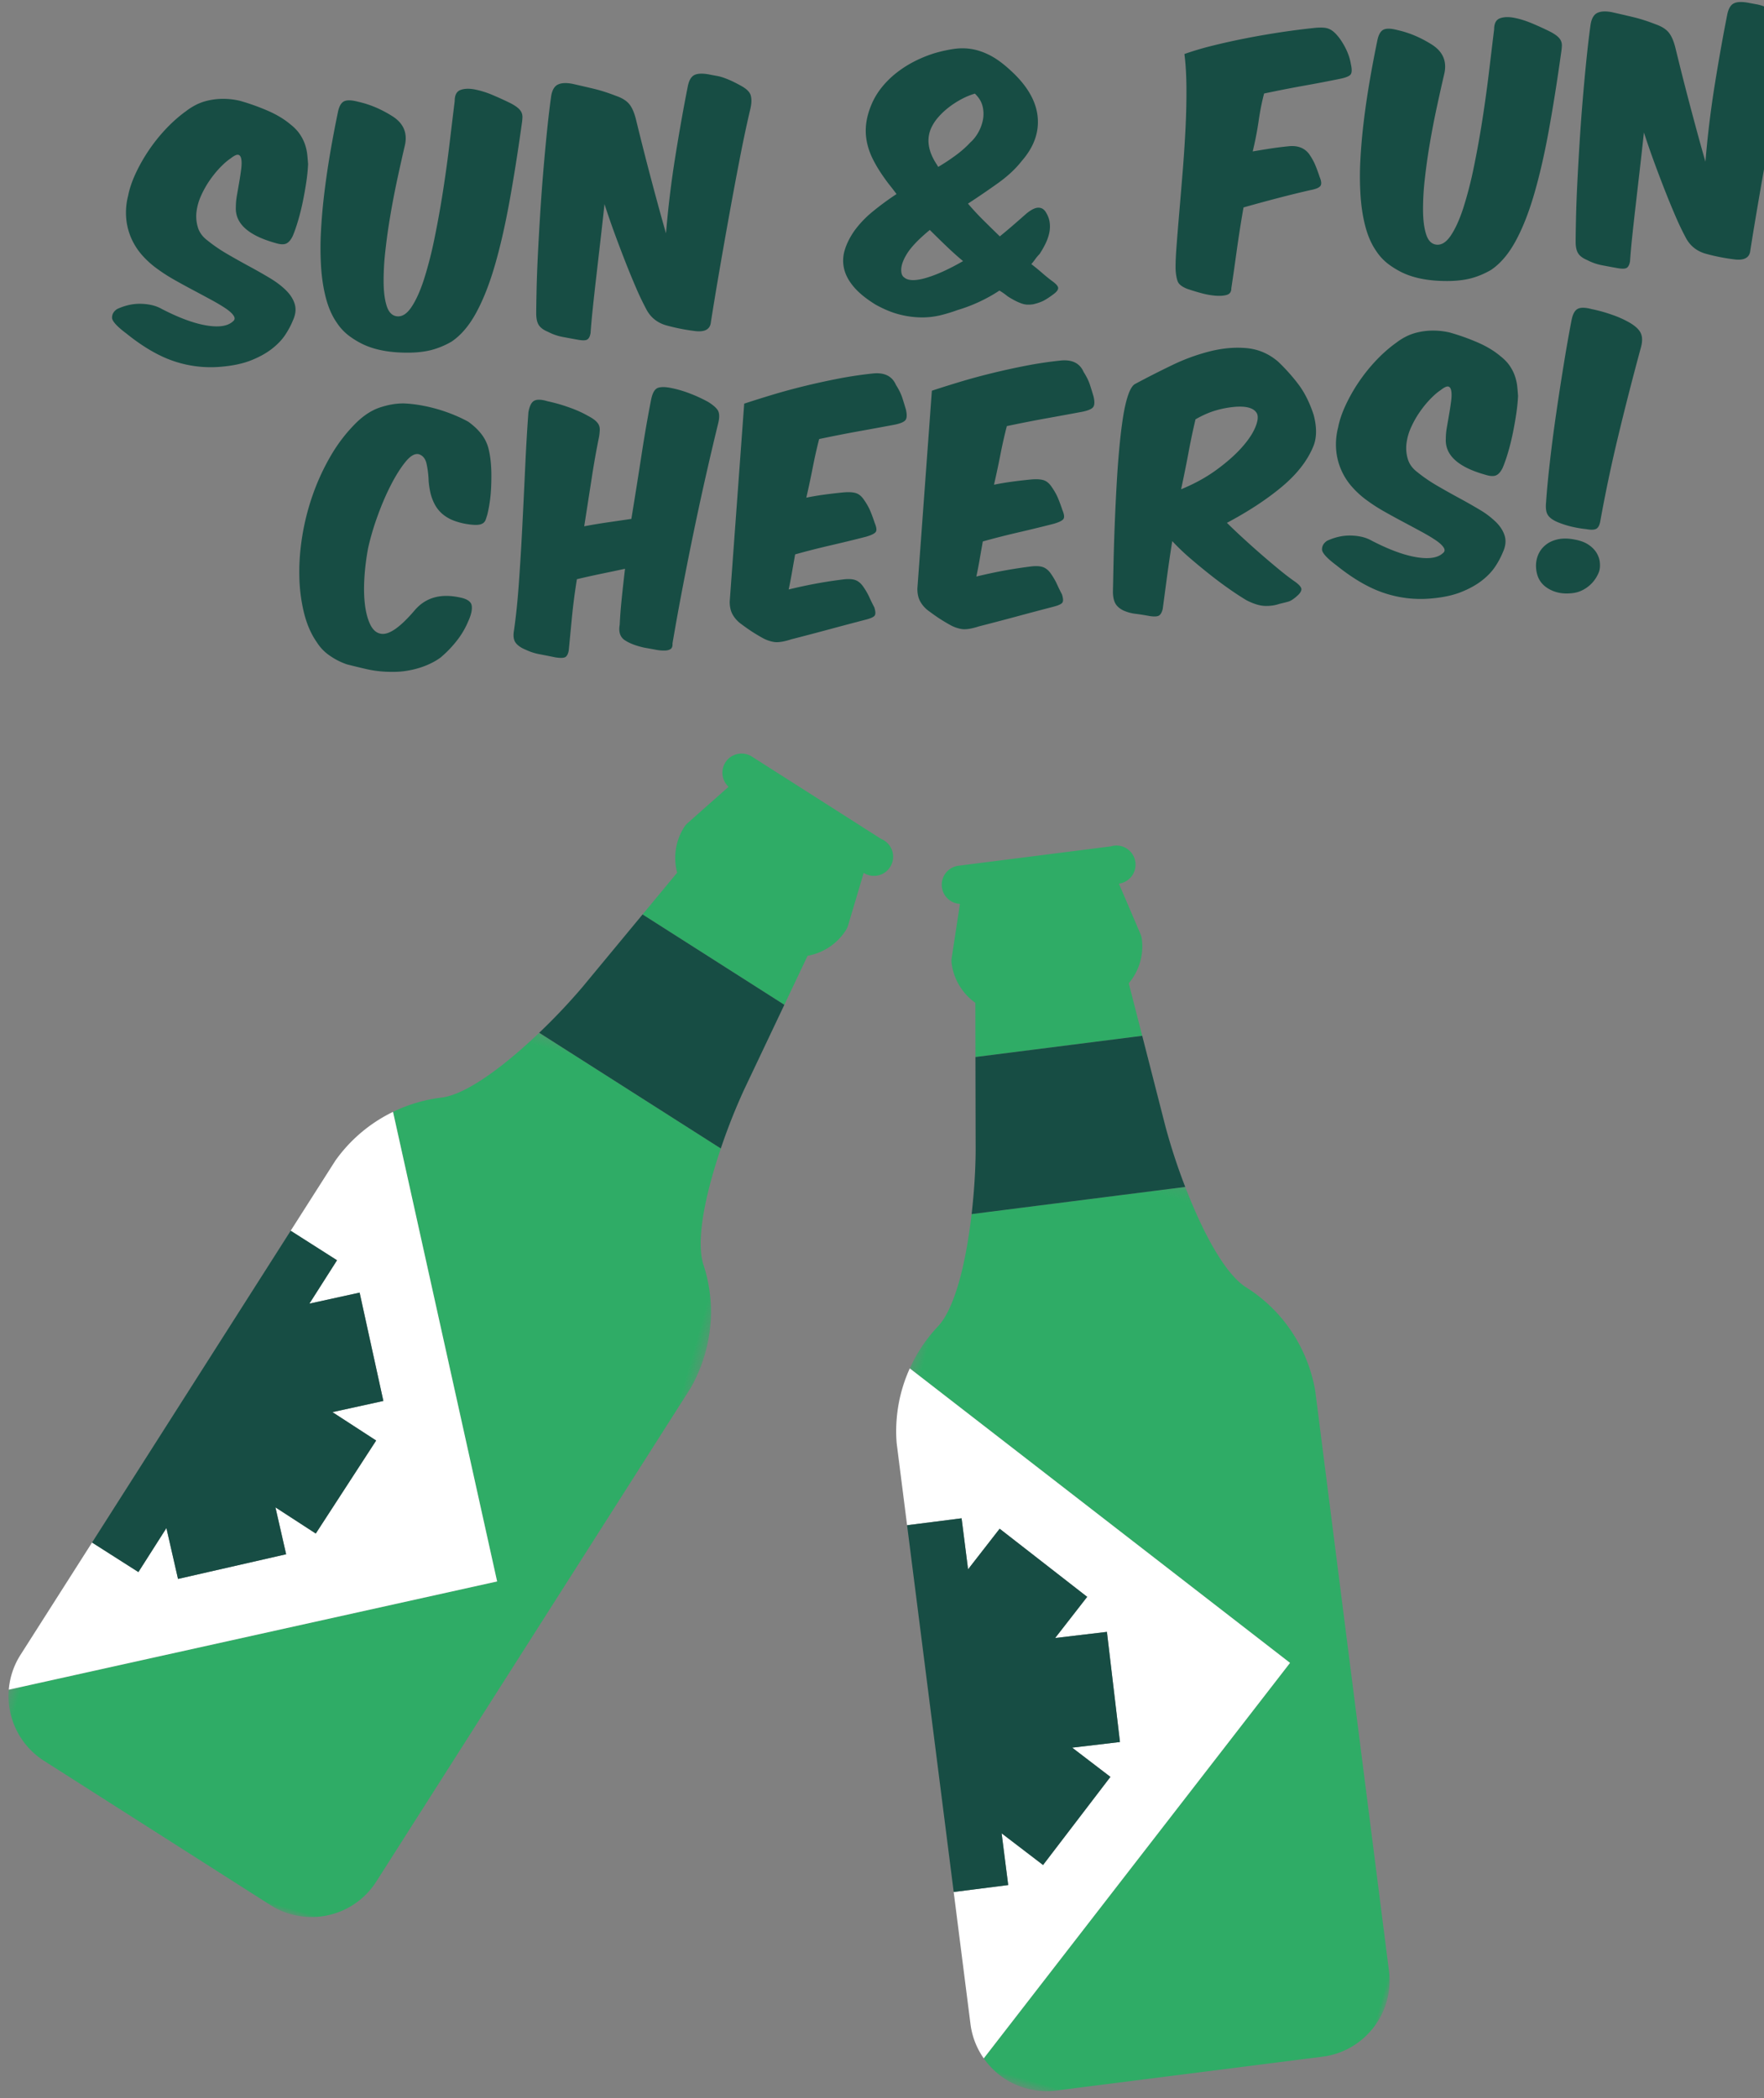 <svg width="169" height="201" viewBox="0 0 169 201" xmlns="http://www.w3.org/2000/svg" xmlns:xlink="http://www.w3.org/1999/xlink"><rect x="0" y="0" width="169" height="201" fill="#808080" stroke="none"/><defs><path id="a" d="M.378.131h60.635v87.21H.378z"/><path id="c" d="M.406.295h55.252V88.02H.406z"/></defs><g fill="none" fill-rule="evenodd"><path d="M12.268 29.236a4.674 4.674 0 0 1 1.139-.135c.387.002.76.043 1.114.122.356.08.68.204.976.372 1.647.851 3.068 1.377 4.264 1.578 1.195.201 2.042.077 2.54-.374.198-.145.228-.327.09-.545-.137-.217-.39-.45-.757-.7-.367-.248-.82-.519-1.36-.813-.54-.293-1.11-.599-1.708-.917a81.598 81.598 0 0 1-1.798-.982c-.6-.337-1.149-.687-1.646-1.05a8.74 8.74 0 0 1-1.466-1.302 6.25 6.25 0 0 1-1.062-1.63 6.097 6.097 0 0 1-.502-1.935 6.496 6.496 0 0 1 .189-2.197c.125-.652.365-1.358.719-2.12s.78-1.509 1.277-2.243a16.136 16.136 0 0 1 1.673-2.073c.617-.647 1.25-1.2 1.899-1.662.232-.186.522-.371.869-.556.346-.184.738-.33 1.175-.435a6.495 6.495 0 0 1 1.435-.17 6.944 6.944 0 0 1 1.643.184c.868.243 1.74.552 2.616.926.877.375 1.617.814 2.22 1.321.399.313.71.637.93.972.222.334.387.668.495 1a4.6 4.6 0 0 1 .208.965c.031.31.056.605.076.888a16.679 16.679 0 0 1-.167 1.685c-.091.61-.2 1.23-.327 1.851a22.731 22.731 0 0 1-.443 1.803c-.168.579-.341 1.083-.52 1.511-.181.39-.39.642-.629.752-.238.112-.579.097-1.024-.043-2.621-.726-3.891-1.877-3.811-3.452a6.38 6.38 0 0 1 .106-1.128l.224-1.29c.074-.432.136-.842.184-1.233.048-.391.05-.708.006-.951-.046-.242-.145-.377-.298-.405-.153-.027-.4.094-.74.363-.29.19-.61.468-.964.832-.353.365-.689.776-1.007 1.233a9.162 9.162 0 0 0-.834 1.475 5.249 5.249 0 0 0-.446 1.562 3.657 3.657 0 0 0 .132 1.494c.146.482.449.896.908 1.242.58.47 1.22.909 1.92 1.315.699.405 1.397.797 2.094 1.174.697.377 1.357.753 1.978 1.125.621.374 1.14.769 1.556 1.184.416.415.693.86.83 1.332.135.473.072.993-.191 1.559-.162.408-.395.85-.702 1.325-.309.475-.731.925-1.27 1.35-.537.424-1.202.796-1.992 1.115-.792.319-1.751.527-2.878.624a11.01 11.01 0 0 1-4.46-.501c-1.469-.476-3.015-1.367-4.636-2.673-.857-.64-1.316-1.129-1.377-1.464-.025-.357.135-.653.478-.885.329-.155.68-.278 1.052-.37M31.24 28.61c-.242-.9-.4-1.897-.475-2.988a28.488 28.488 0 0 1-.013-3.488c.066-1.233.178-2.489.335-3.766a81.7 81.7 0 0 1 .571-3.855c.223-1.291.463-2.55.718-3.778.113-.556.311-.9.595-1.034.284-.133.734-.116 1.351.049.577.13 1.132.31 1.668.537.535.229 1.06.504 1.575.828 1.066.664 1.479 1.58 1.238 2.75-.234 1-.476 2.08-.727 3.241a80.914 80.914 0 0 0-.678 3.52 57.168 57.168 0 0 0-.485 3.466 24.77 24.77 0 0 0-.16 3.017c.013.889.11 1.619.292 2.193.181.573.483.901.905.986.517.097.998-.182 1.445-.837.447-.655.853-1.548 1.22-2.679a37.361 37.361 0 0 0 1.006-3.912c.304-1.476.578-2.994.821-4.552.242-1.557.453-3.09.633-4.595.18-1.506.342-2.85.488-4.033-.002-.566.181-.92.55-1.059.37-.139.827-.156 1.373-.052a8.75 8.75 0 0 1 1.768.559c.633.269 1.214.536 1.743.802.275.15.488.292.638.424.151.131.26.27.327.417.067.147.097.31.09.49a5.45 5.45 0 0 1-.068.643c-.38 2.73-.779 5.239-1.198 7.527-.419 2.288-.888 4.32-1.408 6.095-.521 1.776-1.118 3.272-1.79 4.491-.672 1.219-1.451 2.123-2.337 2.714a7.826 7.826 0 0 1-1.93.8c-.65.166-1.4.251-2.251.253-1.702.004-3.119-.257-4.251-.784a7.992 7.992 0 0 1-1.391-.84 5.015 5.015 0 0 1-1.165-1.253c-.44-.631-.78-1.397-1.023-2.297M64.702 14.973c.39-2.428.788-4.667 1.196-6.718.112-.557.32-.911.621-1.065.302-.153.758-.175 1.371-.066.287.056.546.105.776.146.23.04.456.1.679.18.222.079.46.175.715.29.253.116.547.265.881.45.57.301.898.624.989.967.09.344.076.765-.04 1.265-.338 1.423-.68 3.035-1.029 4.835-.348 1.802-.69 3.631-1.025 5.488a626.57 626.57 0 0 0-.958 5.44 338.67 338.67 0 0 0-.77 4.662c-.065.723-.612 1.007-1.644.85a18.758 18.758 0 0 1-2.703-.55c-.851-.263-1.473-.787-1.867-1.573a25.802 25.802 0 0 1-.945-1.977 76.304 76.304 0 0 1-1.005-2.44 127.73 127.73 0 0 1-1.04-2.737c-.348-.95-.68-1.905-.99-2.867a472.507 472.507 0 0 1-.395 3.544l-.39 3.388a272.183 272.183 0 0 0-.332 3c-.098.924-.17 1.728-.217 2.412-.053.325-.161.536-.325.632-.164.096-.495.095-.993-.003-.46-.082-.924-.167-1.393-.258-.47-.09-.93-.252-1.38-.486-.429-.178-.723-.4-.883-.663-.16-.262-.237-.64-.234-1.132.003-.511.014-1.239.034-2.187.02-.946.059-2.021.117-3.227.06-1.204.13-2.494.216-3.87.085-1.378.183-2.75.297-4.12.114-1.369.236-2.69.365-3.967.13-1.275.263-2.41.403-3.403.093-.574.304-.943.633-1.107.33-.164.79-.191 1.384-.081.71.16 1.402.32 2.075.481.673.162 1.378.387 2.117.677.6.204 1.035.481 1.306.83.27.352.486.88.648 1.587a303.795 303.795 0 0 0 1.208 4.781c.257.975.524 1.978.804 3.007.278 1.03.554 2.018.827 2.964.207-2.49.505-4.951.896-7.379M91.607 14.849c.53-.396.98-.795 1.35-1.2.285-.246.537-.56.757-.946.219-.382.37-.79.454-1.221a3.036 3.036 0 0 0-.032-1.303c-.106-.436-.352-.84-.737-1.211-.426.124-.853.3-1.282.528a8.605 8.605 0 0 0-1.208.778c-.377.291-.71.602-1 .934a4.28 4.28 0 0 0-.655.967c-.53 1.095-.363 2.294.502 3.596l.129.217a19.02 19.02 0 0 0 1.722-1.14m-.914 8.756c-.506-.484-1.044-1.01-1.612-1.576-1.056.867-1.787 1.631-2.196 2.292-.408.663-.586 1.228-.535 1.696.018.264.116.455.295.576.38.313 1.076.322 2.086.026 1.01-.296 2.188-.831 3.534-1.605a31.597 31.597 0 0 1-1.572-1.409m1.044 6.097c-.498.184-1.035.35-1.61.493a7.54 7.54 0 0 1-1.844.213 8.804 8.804 0 0 1-2.06-.27c-.721-.177-1.495-.492-2.32-.946-.888-.544-1.58-1.1-2.072-1.671-.493-.571-.813-1.155-.957-1.75a3.422 3.422 0 0 1 .059-1.82c.184-.617.5-1.243.948-1.88a10.008 10.008 0 0 1 1.733-1.807 26.783 26.783 0 0 1 2.28-1.674 33.03 33.03 0 0 0-.622-.808c-.186-.232-.342-.44-.468-.62-.481-.666-.87-1.296-1.166-1.89a6.604 6.604 0 0 1-.602-1.746 5.475 5.475 0 0 1-.047-1.713c.074-.572.24-1.17.5-1.792a6.863 6.863 0 0 1 .992-1.657c.418-.52.9-.993 1.448-1.419a10.54 10.54 0 0 1 1.78-1.115c.64-.318 1.294-.576 1.961-.773.63-.175 1.231-.302 1.803-.38a5.423 5.423 0 0 1 1.704.039c.565.103 1.142.31 1.73.618.589.31 1.216.773 1.883 1.388 1.573 1.423 2.444 2.89 2.615 4.4.17 1.51-.333 2.94-1.506 4.286-.59.76-1.363 1.48-2.319 2.16a81.342 81.342 0 0 1-2.844 1.94c.473.554.968 1.087 1.486 1.6.517.512 1.04 1.025 1.566 1.536.43-.35.841-.696 1.233-1.034.393-.34.821-.714 1.285-1.125.446-.37.82-.566 1.122-.587.3-.02.546.103.734.375.212.326.344.657.395.993.052.337.042.678-.028 1.023-.071.345-.19.69-.355 1.032-.165.342-.36.682-.581 1.018-.16.163-.295.323-.407.482-.113.159-.239.318-.378.48.38.295.72.574 1.022.836.301.264.611.517.93.759.418.293.624.53.617.709-.007.18-.172.386-.497.615-.305.23-.586.414-.84.554-.255.142-.597.264-1.024.369-.206.034-.4.047-.579.04a1.882 1.882 0 0 1-.546-.104 4.978 4.978 0 0 1-.6-.256 9.058 9.058 0 0 1-.767-.444 5.767 5.767 0 0 0-.775-.542 15.11 15.11 0 0 1-4.012 1.865M124.899 8.215c-1.205.215-2.469.464-3.792.743-.21.79-.382 1.653-.517 2.588a32.013 32.013 0 0 1-.575 2.961 99.966 99.966 0 0 1 1.64-.269 32.034 32.034 0 0 1 1.701-.216c.918-.12 1.607.126 2.065.737.251.36.45.72.6 1.079.146.358.28.723.4 1.092.18.423.206.719.076.888-.13.17-.448.3-.952.393-1.06.242-2.13.505-3.207.788-1.077.282-2.144.572-3.202.872a117.77 117.77 0 0 0-.66 4.2 274.777 274.777 0 0 1-.508 3.539c.005.34-.141.552-.438.64-.296.085-.663.11-1.1.075a7.498 7.498 0 0 1-1.394-.259 22.458 22.458 0 0 1-1.289-.393c-.485-.193-.784-.418-.898-.676-.111-.256-.184-.629-.218-1.119-.018-.528.01-1.281.085-2.26.074-.98.164-2.082.268-3.308.105-1.227.213-2.534.326-3.922.112-1.388.202-2.76.27-4.117.066-1.356.095-2.65.086-3.877-.01-1.229-.073-2.302-.193-3.22a29.164 29.164 0 0 1 2.681-.795 65.002 65.002 0 0 1 3.143-.698c1.1-.218 2.226-.413 3.377-.588 1.15-.174 2.29-.318 3.416-.434.282-.02.523-.021.723-.007.2.015.381.059.548.132.165.074.329.186.49.335.162.15.336.35.524.603.567.811.916 1.62 1.046 2.423.11.484.103.81-.017.98-.121.169-.46.31-1.02.424-1.12.23-2.28.451-3.485.666M130.823 21.746c-.242-.9-.4-1.896-.475-2.987a28.56 28.56 0 0 1-.014-3.488c.066-1.233.179-2.49.336-3.767.157-1.277.348-2.563.571-3.854.223-1.292.462-2.55.717-3.779.114-.556.312-.9.596-1.033.284-.133.734-.117 1.35.048.577.13 1.132.31 1.668.538.536.228 1.06.504 1.575.827 1.066.664 1.48 1.58 1.238 2.752-.233.998-.476 2.079-.726 3.24a80.914 80.914 0 0 0-.679 3.52 57.248 57.248 0 0 0-.485 3.466 24.82 24.82 0 0 0-.16 3.017c.013.888.111 1.618.293 2.192.18.574.482.902.904.986.518.098.999-.182 1.446-.836.446-.655.852-1.548 1.219-2.68a37.221 37.221 0 0 0 1.006-3.911c.305-1.477.578-2.994.821-4.552.242-1.558.454-3.09.634-4.596.18-1.505.342-2.85.487-4.032-.001-.567.182-.92.551-1.06.369-.138.826-.155 1.372-.051.546.104 1.135.29 1.769.558a29.92 29.92 0 0 1 1.742.802c.275.151.489.293.64.424.15.132.26.27.326.417.067.147.097.31.09.49a5.44 5.44 0 0 1-.069.643c-.379 2.73-.778 5.24-1.197 7.527-.419 2.289-.889 4.32-1.409 6.095-.52 1.776-1.117 3.273-1.789 4.492-.672 1.218-1.452 2.123-2.338 2.713-.636.365-1.28.631-1.93.8-.65.167-1.4.252-2.25.254-1.702.004-3.12-.258-4.252-.785a8.026 8.026 0 0 1-1.39-.84 5.008 5.008 0 0 1-1.165-1.253c-.44-.63-.781-1.397-1.023-2.297M164.284 8.11c.39-2.428.789-4.668 1.196-6.719.113-.556.32-.91.622-1.064.301-.153.758-.175 1.37-.066.288.056.547.104.776.145.23.04.456.1.68.18.222.08.46.176.714.291.253.115.547.265.882.45.57.3.898.624.988.967.09.344.077.765-.04 1.265-.337 1.423-.68 3.034-1.028 4.835-.349 1.802-.69 3.63-1.026 5.487a648.36 648.36 0 0 0-.958 5.44c-.303 1.771-.56 3.325-.77 4.663-.064.722-.612 1.006-1.643.85a18.758 18.758 0 0 1-2.704-.55c-.85-.263-1.472-.787-1.867-1.573a25.802 25.802 0 0 1-.944-1.978 76.304 76.304 0 0 1-1.005-2.44c-.344-.874-.69-1.786-1.04-2.736-.349-.95-.68-1.906-.991-2.867a502.17 502.17 0 0 1-.394 3.544c-.136 1.181-.267 2.31-.39 3.387a283.403 283.403 0 0 0-.333 3.001 69.33 69.33 0 0 0-.216 2.411c-.054.326-.162.536-.326.633-.163.096-.494.094-.992-.003-.46-.082-.924-.168-1.393-.259a5.05 5.05 0 0 1-1.381-.486c-.428-.178-.723-.399-.883-.662-.16-.263-.237-.64-.234-1.132.003-.511.014-1.24.034-2.187.02-.946.06-2.022.118-3.227.06-1.204.13-2.494.216-3.871.084-1.377.183-2.75.296-4.119.115-1.37.236-2.691.366-3.967.129-1.276.263-2.41.403-3.404.093-.573.304-.942.633-1.106.329-.165.79-.192 1.384-.081.71.16 1.402.319 2.075.48.673.162 1.378.388 2.116.677.6.205 1.036.482 1.306.832s.486.879.648 1.585c.132.54.302 1.228.511 2.064.21.837.442 1.742.698 2.718.256.974.523 1.977.803 3.007.279 1.03.555 2.018.828 2.964.206-2.491.505-4.951.895-7.379M45.193 58.022c.056.393-.057.893-.336 1.498a7.917 7.917 0 0 1-1.17 1.952 10.67 10.67 0 0 1-1.484 1.52 5.922 5.922 0 0 1-.912.545 7.566 7.566 0 0 1-1.132.447 8.968 8.968 0 0 1-1.257.285c-.44.069-.868.097-1.284.089a10.639 10.639 0 0 1-2.428-.244 73.3 73.3 0 0 1-1.961-.475 6.529 6.529 0 0 1-1.586-.798 4.354 4.354 0 0 1-1.28-1.302c-.546-.775-.955-1.706-1.229-2.794a15.885 15.885 0 0 1-.455-3.513c-.03-1.256.065-2.557.284-3.905.22-1.349.558-2.671 1.017-3.97a21.61 21.61 0 0 1 1.715-3.705 15.162 15.162 0 0 1 2.408-3.13c.744-.732 1.513-1.229 2.308-1.492.795-.262 1.552-.39 2.271-.384.53.02 1.083.082 1.657.183a15.286 15.286 0 0 1 3.213.943c.487.202.927.413 1.32.632.378.276.695.552.95.828.256.275.465.559.627.85.161.291.282.6.36.924.08.326.142.677.187 1.052.048.432.075.884.08 1.356.003.472-.007.94-.031 1.405-.025.466-.07.912-.135 1.342-.065.43-.142.819-.231 1.165-.047.155-.094.3-.14.435a.736.736 0 0 1-.22.328.894.894 0 0 1-.428.17c-.186.033-.442.03-.765-.004a6.74 6.74 0 0 1-1.585-.359 3.781 3.781 0 0 1-1.121-.631 3.218 3.218 0 0 1-.743-.9 4.56 4.56 0 0 1-.452-1.216 7.83 7.83 0 0 1-.16-1.095 9.055 9.055 0 0 0-.199-1.63c-.108-.485-.356-.79-.743-.914-.384-.087-.811.16-1.281.741-.471.58-.94 1.326-1.407 2.238-.466.912-.893 1.91-1.281 2.995a24.428 24.428 0 0 0-.885 3.01c-.18.958-.299 1.907-.357 2.847-.058.94-.043 1.79.048 2.55.09.759.256 1.396.5 1.908.243.512.567.811.97.896.769.194 1.87-.554 3.305-2.24 1.033-1.206 2.46-1.616 4.283-1.231.728.139 1.12.404 1.175.798M67.675 45.355c-.406 1.786-.805 3.62-1.195 5.498-.39 1.881-.762 3.75-1.117 5.608a251.227 251.227 0 0 0-.934 5.17c.018.263-.04.442-.176.537-.135.094-.325.145-.57.152a4.17 4.17 0 0 1-.871-.082c-.336-.061-.694-.127-1.078-.195-.787-.172-1.408-.409-1.863-.707-.456-.3-.622-.795-.5-1.484.03-.683.088-1.47.178-2.366.09-.895.2-1.895.332-3.001-.783.168-1.551.33-2.306.485-.755.157-1.524.328-2.305.514a57.994 57.994 0 0 0-.482 3.706l-.297 3.097c-.053.325-.156.54-.31.646-.153.104-.479.117-.976.038-.479-.099-.973-.197-1.48-.294a5.228 5.228 0 0 1-1.32-.42c-.447-.177-.774-.395-.98-.656-.208-.26-.271-.638-.193-1.136.193-1.317.353-2.849.478-4.598.125-1.748.236-3.57.332-5.468.096-1.897.187-3.79.275-5.677.087-1.888.19-3.63.307-5.226.108-.612.3-.985.575-1.117.274-.132.69-.113 1.251.056a16.13 16.13 0 0 1 1.982.559c.706.244 1.325.517 1.857.82.294.151.526.296.697.435.17.14.293.283.37.428.075.147.11.314.105.504-.006.19-.028.408-.068.656a79.71 79.71 0 0 0-.686 3.849c-.228 1.472-.474 3.048-.736 4.73a51.443 51.443 0 0 1 2.313-.387c.758-.11 1.492-.215 2.204-.322.332-2.026.652-4.038.959-6.036.306-1.996.621-3.81.944-5.439.128-.614.344-.974.648-1.08.306-.106.755-.095 1.35.035.556.113 1.135.285 1.737.518.603.232 1.179.5 1.729.803.514.323.832.614.953.87.122.256.124.634.008 1.134a296.7 296.7 0 0 0-1.141 4.843M73.949 37.832a60.259 60.259 0 0 1 3.062-.835 69.384 69.384 0 0 1 3.296-.723 38.37 38.37 0 0 1 3.383-.503c1.072-.093 1.787.274 2.146 1.1.276.434.473.833.593 1.193.12.36.24.755.365 1.18.108.485.094.816-.045.996-.14.18-.479.326-1.019.438-1.12.21-2.278.423-3.473.637-1.195.216-2.454.462-3.778.742a45.844 45.844 0 0 0-.607 2.694c-.183.93-.39 1.904-.622 2.922a25.9 25.9 0 0 1 1.682-.286 48.683 48.683 0 0 1 1.8-.21c.526-.054.943-.036 1.252.056.309.092.58.32.813.682.252.36.451.72.6 1.078.147.358.28.723.4 1.093.181.422.215.713.103.872-.112.159-.428.313-.946.462-1.115.286-2.255.562-3.417.831a76.62 76.62 0 0 0-3.359.856c-.109.612-.21 1.191-.306 1.737-.094.545-.199 1.087-.313 1.624a49.901 49.901 0 0 1 2.501-.542 46.78 46.78 0 0 1 2.596-.405c.524-.074.935-.065 1.235.028.3.093.564.301.795.626.252.361.45.702.595 1.023.145.32.304.645.478.973.12.37.138.629.054.777-.085.147-.377.286-.88.414-1.188.309-2.395.63-3.62.96-1.225.33-2.395.636-3.51.922-.74.24-1.306.321-1.699.244a3.36 3.36 0 0 1-1.032-.368 16.692 16.692 0 0 1-.961-.572c-.307-.196-.67-.45-1.087-.761a2.86 2.86 0 0 1-.813-.88c-.203-.346-.304-.774-.301-1.284l1.388-18.956c.794-.262 1.678-.54 2.65-.835M91.928 36.593a60.066 60.066 0 0 1 3.062-.834 68.494 68.494 0 0 1 3.297-.725 38.203 38.203 0 0 1 3.383-.502c1.071-.093 1.786.274 2.146 1.1.276.434.473.832.593 1.193.119.36.24.754.365 1.18.109.484.094.816-.045.996-.14.18-.479.326-1.02.439-1.119.21-2.277.422-3.471.636-1.196.215-2.455.462-3.778.742a46.284 46.284 0 0 0-.609 2.694 95.75 95.75 0 0 1-.621 2.921c.56-.113 1.12-.209 1.682-.285a48.28 48.28 0 0 1 1.8-.21c.526-.054.943-.036 1.253.056.308.092.579.32.812.682.252.36.451.72.599 1.078.147.358.281.723.402 1.093.18.422.214.713.102.872-.112.159-.428.313-.947.462-1.114.285-2.254.562-3.416.83-1.163.27-2.283.556-3.359.857-.109.612-.211 1.19-.305 1.737-.095.545-.2 1.087-.314 1.624a50.45 50.45 0 0 1 2.501-.542 47.25 47.25 0 0 1 2.595-.406c.524-.074.936-.064 1.236.029.3.092.564.3.795.625.252.362.45.703.595 1.023.145.322.304.646.478.974.12.37.138.629.054.776-.085.147-.378.286-.88.415-1.188.309-2.394.629-3.62.96a279.6 279.6 0 0 1-3.51.921c-.74.24-1.306.322-1.698.245a3.348 3.348 0 0 1-1.033-.369 16.878 16.878 0 0 1-.961-.571c-.307-.196-.67-.45-1.087-.761a2.856 2.856 0 0 1-.813-.88c-.203-.345-.304-.774-.301-1.285l1.388-18.955c.794-.263 1.678-.541 2.65-.835M113.874 43.305c-.207 1.111-.447 2.3-.718 3.566 1.268-.522 2.384-1.133 3.347-1.833.963-.699 1.762-1.398 2.394-2.093.633-.696 1.08-1.346 1.34-1.95.262-.604.325-1.063.19-1.374-.262-.512-.949-.73-2.059-.653a9.337 9.337 0 0 0-1.793.322c-.65.178-1.329.47-2.038.878-.235.98-.456 2.027-.663 3.137m-2.06 11.883l-.42 3.15c-.074.306-.188.513-.34.618-.154.105-.45.125-.89.061-.517-.096-.976-.169-1.376-.217a4.054 4.054 0 0 1-1.156-.317c-.372-.183-.634-.415-.786-.697-.151-.283-.225-.67-.222-1.162.011-.398.023-.976.037-1.732a228.427 228.427 0 0 1 .347-8.958c.066-1.101.148-2.17.247-3.208.098-1.037.213-1.972.345-2.803.132-.831.292-1.523.481-2.075.19-.552.4-.902.637-1.05a91.744 91.744 0 0 1 3.548-1.805 18.928 18.928 0 0 1 3.68-1.345c1.217-.301 2.382-.401 3.496-.298 1.113.103 2.11.53 2.995 1.282.707.67 1.358 1.395 1.951 2.177s1.08 1.755 1.463 2.92c.332 1.244.308 2.285-.068 3.124-.57 1.344-1.574 2.614-3.013 3.81-1.44 1.196-3.181 2.337-5.224 3.422.467.46.977.945 1.533 1.454a83.33 83.33 0 0 0 3.44 2.996c.57.472 1.105.88 1.601 1.223.398.294.585.537.56.727-.025.191-.17.4-.439.627-.32.286-.597.462-.829.525-.232.063-.515.134-.85.213-.406.142-.86.206-1.362.194-.501-.013-1.096-.193-1.782-.544a27.93 27.93 0 0 1-1.573-1.025 37.88 37.88 0 0 1-1.854-1.376 60.547 60.547 0 0 1-1.924-1.583 21.836 21.836 0 0 1-1.76-1.68 145.266 145.266 0 0 0-.493 3.352M128.19 51.437a4.655 4.655 0 0 1 1.138-.136c.388.002.76.042 1.115.121.355.08.68.205.976.373 1.646.851 3.068 1.377 4.263 1.578 1.195.201 2.043.077 2.54-.374.199-.145.228-.327.091-.544-.138-.218-.39-.45-.757-.7-.367-.249-.82-.52-1.36-.813-.541-.294-1.11-.6-1.709-.918a84.853 84.853 0 0 1-1.798-.983c-.6-.336-1.149-.686-1.646-1.049a8.75 8.75 0 0 1-1.465-1.302 6.107 6.107 0 0 1-1.565-3.565 6.47 6.47 0 0 1 .19-2.197c.125-.651.364-1.358.718-2.12a16.07 16.07 0 0 1 1.278-2.243 16.191 16.191 0 0 1 1.672-2.073c.617-.647 1.25-1.2 1.899-1.662a5.72 5.72 0 0 1 .869-.556c.347-.184.738-.33 1.175-.435a6.52 6.52 0 0 1 1.435-.17 6.953 6.953 0 0 1 1.644.184 21.2 21.2 0 0 1 2.616.926c.877.375 1.616.815 2.218 1.322.4.313.71.636.932.97.221.335.386.669.494 1.002.108.333.177.654.209.964.03.31.055.606.075.889-.022.51-.077 1.073-.168 1.684-.09.61-.198 1.23-.326 1.85a22.741 22.741 0 0 1-.442 1.804 14.73 14.73 0 0 1-.52 1.511c-.182.39-.391.642-.63.752-.237.112-.579.097-1.023-.042-2.622-.727-3.892-1.878-3.812-3.453a6.385 6.385 0 0 1 .107-1.128l.223-1.29c.074-.431.136-.842.185-1.233.048-.391.05-.708.005-.95-.045-.243-.145-.378-.297-.406-.154-.027-.401.094-.741.363-.29.191-.611.468-.964.833a9.889 9.889 0 0 0-1.007 1.232 9.151 9.151 0 0 0-.834 1.475 5.248 5.248 0 0 0-.445 1.563 3.639 3.639 0 0 0 .131 1.493c.147.482.449.896.908 1.242.58.47 1.22.909 1.92 1.314.699.407 1.397.798 2.094 1.175.698.377 1.357.753 1.978 1.125a8.1 8.1 0 0 1 1.556 1.184c.417.415.693.86.83 1.332.136.474.073.993-.19 1.559a7.61 7.61 0 0 1-.704 1.325c-.307.475-.73.925-1.268 1.35-.537.424-1.202.796-1.993 1.115-.791.319-1.75.527-2.879.624a11.006 11.006 0 0 1-4.458-.501c-1.47-.476-3.015-1.366-4.637-2.673-.857-.64-1.316-1.129-1.377-1.465-.025-.357.135-.651.478-.884.33-.155.68-.277 1.052-.37M157.205 31.938c.147.34.153.77.018 1.289a320.371 320.371 0 0 0-1.158 4.39c-.38 1.483-.742 2.945-1.087 4.387a141.545 141.545 0 0 0-1.655 7.884c-.067.402-.195.657-.386.764-.192.108-.508.12-.948.038a11.364 11.364 0 0 1-1.478-.253 8.899 8.899 0 0 1-1.32-.434c-.45-.196-.753-.426-.912-.689-.16-.262-.213-.67-.156-1.222.075-1.102.198-2.4.37-3.897.17-1.496.371-3.036.603-4.622.231-1.585.472-3.152.725-4.7a142.2 142.2 0 0 1 .734-4.164c.11-.593.307-.966.59-1.118.282-.152.731-.145 1.348.02a14.1 14.1 0 0 1 1.894.523 9.658 9.658 0 0 1 1.8.81c.532.323.871.654 1.018.994m-9.827 21.182c.155-.36.393-.67.716-.928.322-.259.72-.438 1.196-.537.476-.098 1.02-.084 1.634.044.517.096.944.26 1.282.493.337.232.591.494.763.784.17.29.272.587.302.886.03.301.015.567-.044.798-.045.173-.14.382-.283.629a3.204 3.204 0 0 1-1.36 1.256c-.32.164-.686.26-1.1.289-.884.08-1.652-.104-2.307-.55-.654-.446-.994-1.123-1.02-2.029a2.713 2.713 0 0 1 .22-1.135" fill="#174D44"/><path d="M64.875 83.597a5.492 5.492 0 0 1 .672-4.363c.092-.145.204-.275.331-.388l3.923-3.477a1.835 1.835 0 0 1 2.231-2.896l12.395 7.897a1.835 1.835 0 1 1-1.681 3.246l-1.493 5.025c-.049.163-.12.319-.212.463a5.49 5.49 0 0 1-3.67 2.454l-2.227 4.695-13.583-8.654 3.314-4.002zM93.443 96.06a5.49 5.49 0 0 1-2.273-3.785 1.842 1.842 0 0 1 .006-.51l.793-5.18a1.835 1.835 0 0 1-.135-3.654l14.58-1.853a1.834 1.834 0 1 1 .783 3.57l2.063 4.819c.068.157.112.322.134.491a5.49 5.49 0 0 1-1.253 4.234l1.29 5.034-15.978 2.03-.01-5.196z" fill="#2FAC66"/><g transform="rotate(16 -336.79 386.351)"><mask id="b" fill="#fff"><use xlink:href="#a"/></mask><path d="M.378 24.114a14.635 14.635 0 0 1 1.453-4.547c1.174-2.199.89-6.933.166-11.294L20.952.13c2.667 3.53 5.91 6.995 8.336 7.663 3.917 1.15 7.19 3.916 9.015 7.666l22.114 51.483c1.6 3.722-.13 8.053-3.852 9.652l-23.631 10.15a7.352 7.352 0 0 1-7.526-1.048L43.171 41.19.378 24.114z" fill="#2FAC66" mask="url(#b)"/></g><path d="M95.96 175.62l3.97 3.034 6.453-8.44-3.661-2.8 4.575-.54-1.248-10.551-4.96.586 3.067-3.942-8.385-6.525-3.025 3.888-.62-4.887-5.222.663-1.002-7.88a14.549 14.549 0 0 1 1.26-7.144l36.43 28.211-29.343 37.886a7.295 7.295 0 0 1-1.271-3.281l-1.61-12.658 5.223-.665-.63-4.955z" fill="#FFF"/><path fill="#174D44" d="M92.125 145.443l.621 4.887 3.025-3.888 8.385 6.526-3.068 3.942 4.96-.587 1.25 10.55-4.576.542 3.66 2.798-6.452 8.442-3.97-3.035.631 4.956-5.222.663-4.466-35.132zM93.472 110.272l-.019-9.015 15.978-2.032 2.233 8.719a57.774 57.774 0 0 0 1.887 5.756l-20.465 2.602c.253-2.198.375-4.337.386-6.03"/><g transform="rotate(16 -309.136 119.882)"><mask id="d" fill="#fff"><use xlink:href="#c"/></mask><path d="M20.534 11.44a14.638 14.638 0 0 1 4.024-2.567c2.309-.94 5.118-4.762 7.35-8.578l19.78 5.86c-.207 4.419.071 9.156 1.509 11.221 2.277 3.39 3.025 7.608 2.03 11.658L39.316 82.758c-1.151 3.885-5.249 6.11-9.133 4.959l-24.66-7.305a7.353 7.353 0 0 1-5.116-5.618L42.519 51.93 20.534 11.44z" fill="#2FAC66" mask="url(#d)"/></g><path d="M15.943 146.381l1.112 4.87 10.358-2.365-1.025-4.491 3.864 2.508 5.785-8.91-4.189-2.721 4.88-1.07-2.275-10.378-4.812 1.055 2.647-4.155-4.44-2.827 4.27-6.7a14.549 14.549 0 0 1 5.536-4.687l9.973 44.982-46.785 10.37a7.304 7.304 0 0 1 1.12-3.335l6.857-10.762 4.44 2.83 2.684-4.214z" fill="#FFF"/><path fill="#174D44" d="M32.288 120.725l-2.647 4.154 4.812-1.055 2.275 10.379-4.88 1.07 4.19 2.72-5.786 8.91-3.864-2.508 1.025 4.492-10.358 2.364-1.112-4.87-2.684 4.213-4.44-2.829 19.03-29.868zM55.811 94.543l5.75-6.944 13.583 8.654-3.857 8.131a57.816 57.816 0 0 0-2.23 5.632L51.658 98.932a57.978 57.978 0 0 0 4.153-4.389"/></g></svg>
